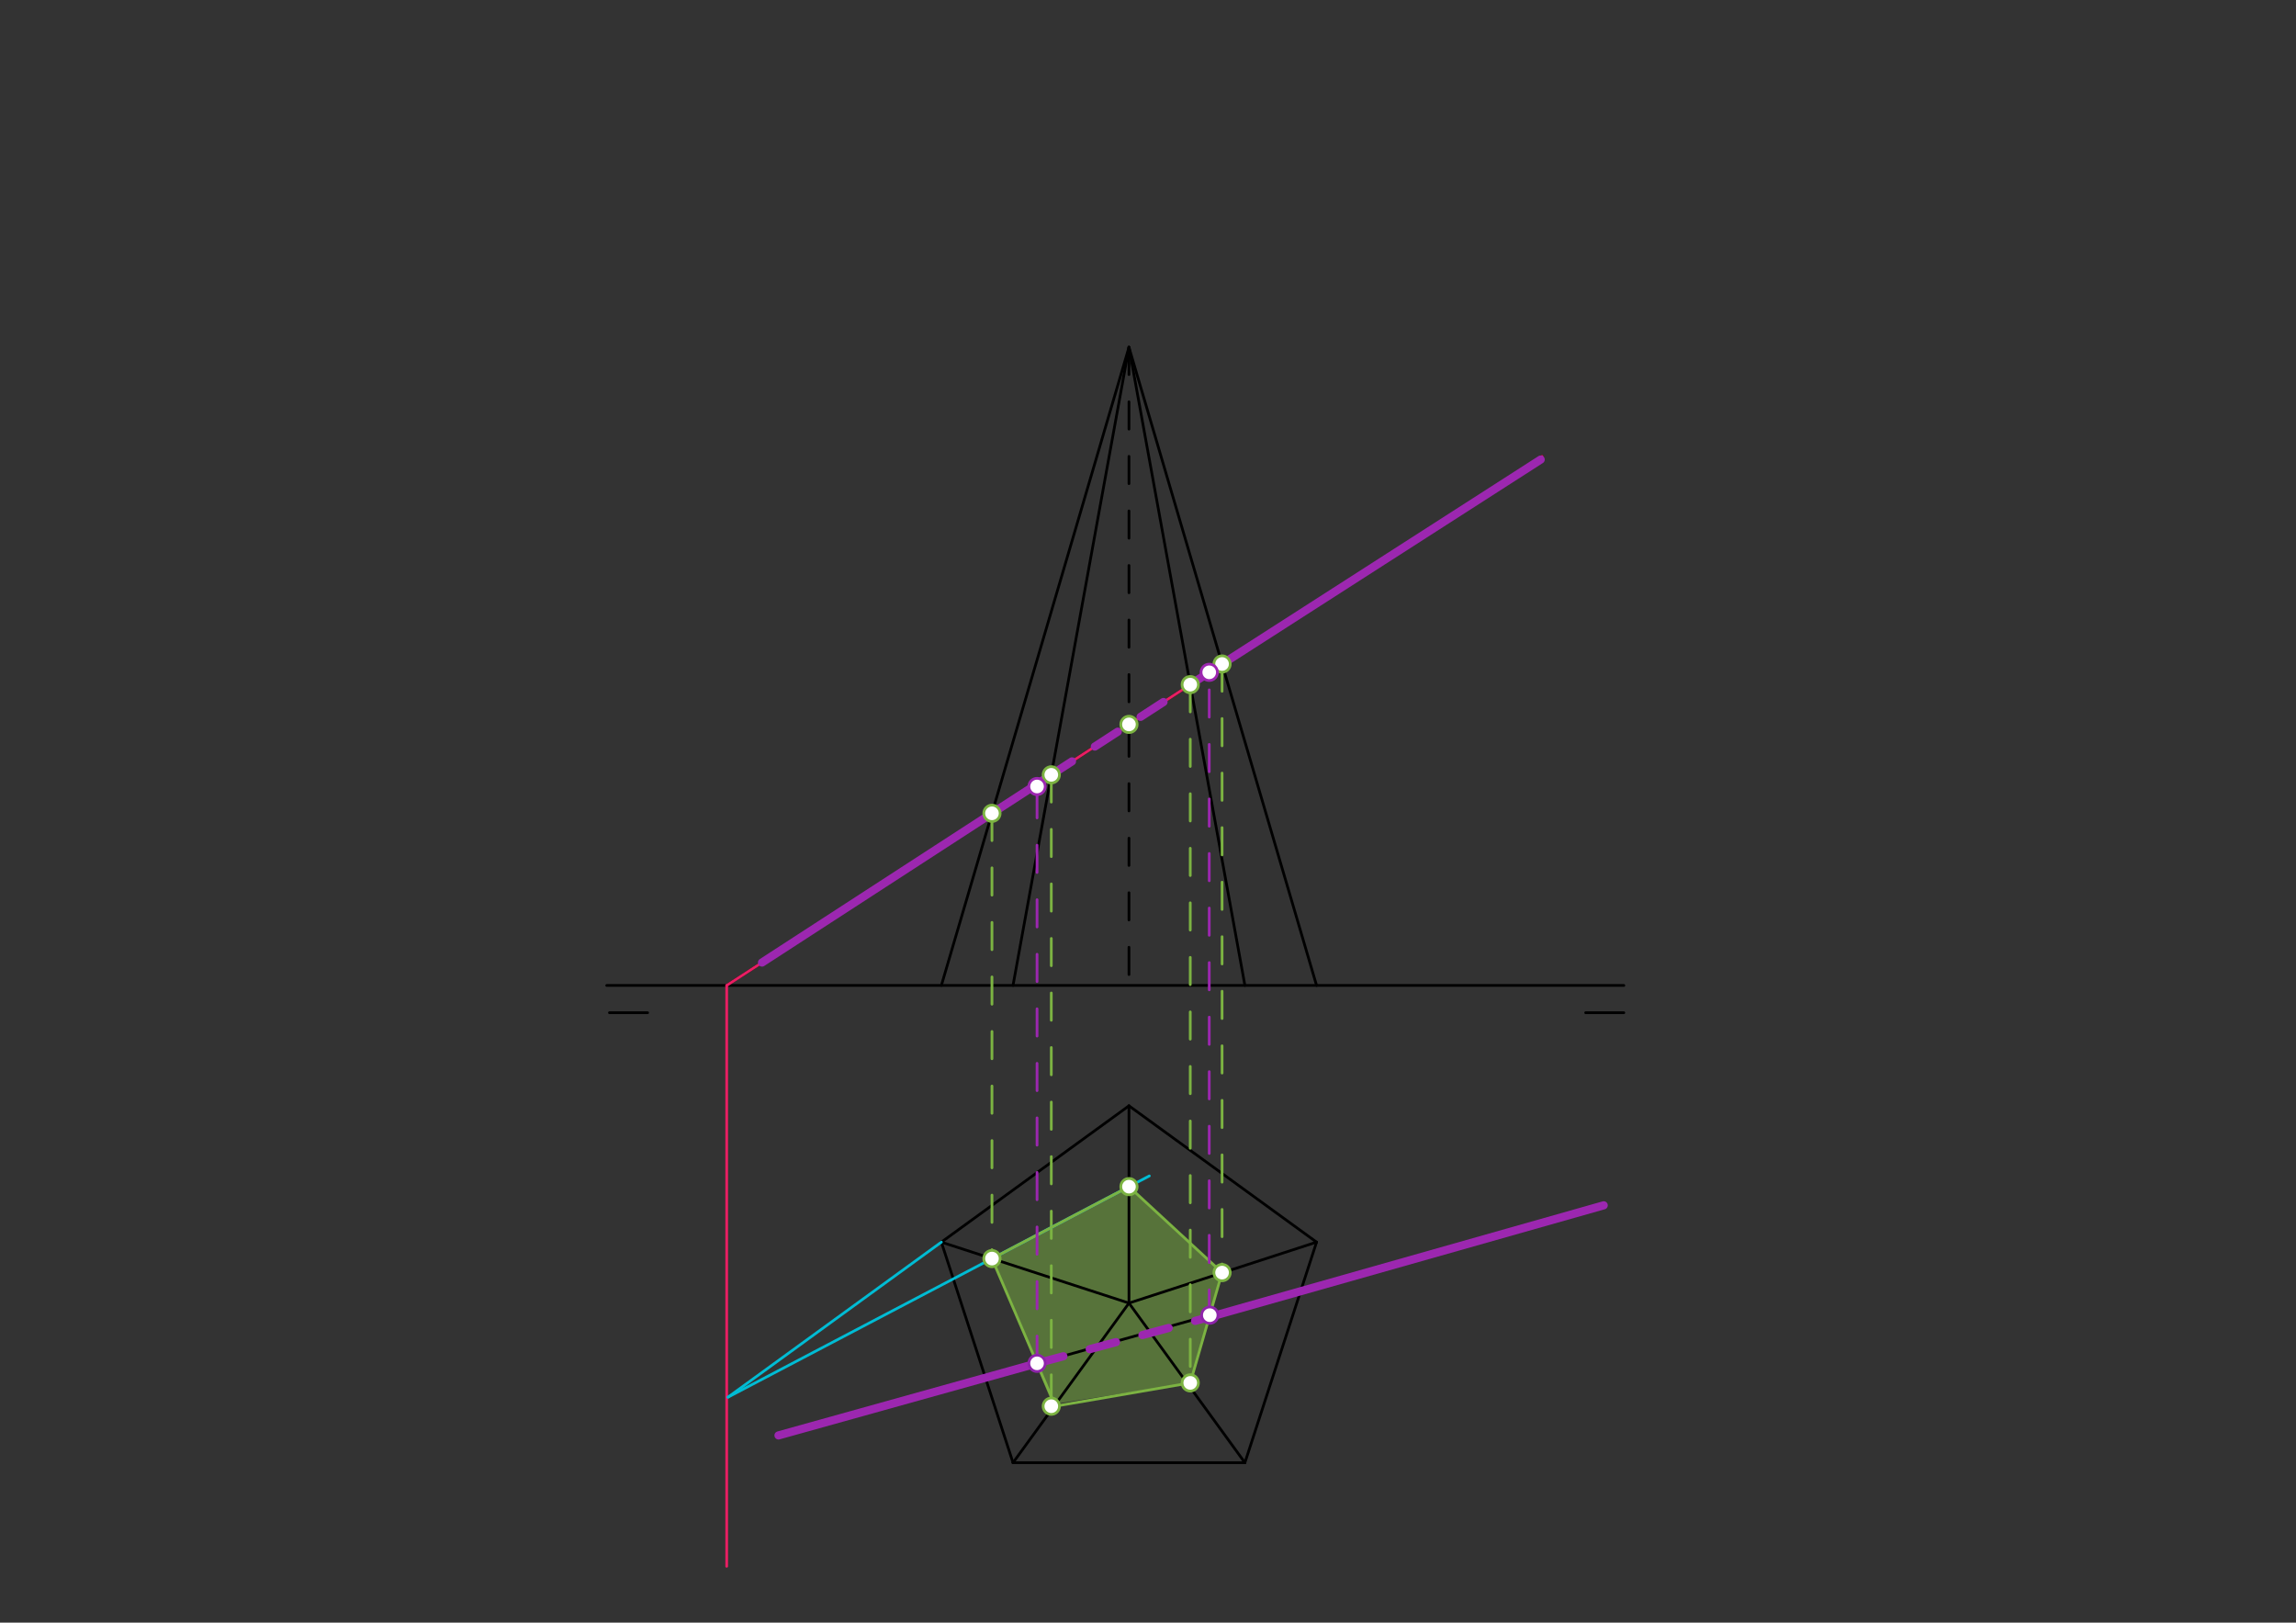 <svg xmlns="http://www.w3.org/2000/svg" class="svg--816" height="100%" preserveAspectRatio="xMidYMid meet" viewBox="0 0 842 595" width="100%"><rect x="0" y="0" width="842" height="595" fill="#333333" stroke="none"/><defs><marker id="marker-arrow" markerHeight="16" markerUnits="userSpaceOnUse" markerWidth="24" orient="auto-start-reverse" refX="24" refY="4" viewBox="0 0 24 8"><path d="M 0 0 L 24 4 L 0 8 z" stroke="inherit"></path></marker></defs><g class="aux-layer--949"></g><g class="main-layer--75a"><g class="element--733"><g fill="#7CB342" opacity="0.5"><path d="M 414.02 435.121 L 448.163 466.643 L 436.497 507.082 L 386 514.896 L 363.778 461.496 L 414.02 435.121 Z" stroke="none"></path></g></g><g class="element--733"><line stroke="#000000" stroke-dasharray="none" stroke-linecap="round" stroke-width="1" x1="371.5" x2="456.539" y1="536.344" y2="536.344"></line></g><g class="element--733"><line stroke="#000000" stroke-dasharray="none" stroke-linecap="round" stroke-width="1" x1="371.5" x2="345.221" y1="536.344" y2="455.467"></line></g><g class="element--733"><line stroke="#000000" stroke-dasharray="none" stroke-linecap="round" stroke-width="1" x1="345.221" x2="414.02" y1="455.467" y2="405.482"></line></g><g class="element--733"><line stroke="#000000" stroke-dasharray="none" stroke-linecap="round" stroke-width="1" x1="414.02" x2="482.818" y1="405.482" y2="455.467"></line></g><g class="element--733"><line stroke="#000000" stroke-dasharray="none" stroke-linecap="round" stroke-width="1" x1="482.818" x2="456.539" y1="455.467" y2="536.344"></line></g><g class="element--733"><line stroke="#000000" stroke-dasharray="none" stroke-linecap="round" stroke-width="1" x1="414.02" x2="414.02" y1="405.482" y2="477.82"></line></g><g class="element--733"><line stroke="#000000" stroke-dasharray="none" stroke-linecap="round" stroke-width="1" x1="414.02" x2="482.818" y1="477.82" y2="455.467"></line></g><g class="element--733"><line stroke="#000000" stroke-dasharray="none" stroke-linecap="round" stroke-width="1" x1="414.02" x2="456.539" y1="477.82" y2="536.344"></line></g><g class="element--733"><line stroke="#000000" stroke-dasharray="none" stroke-linecap="round" stroke-width="1" x1="414.02" x2="371.5" y1="477.82" y2="536.344"></line></g><g class="element--733"><line stroke="#000000" stroke-dasharray="none" stroke-linecap="round" stroke-width="1" x1="414.02" x2="345.221" y1="477.82" y2="455.467"></line></g><g class="element--733"><line stroke="#000000" stroke-dasharray="none" stroke-linecap="round" stroke-width="1" x1="222.5" x2="595.5" y1="361.344" y2="361.344"></line></g><g class="element--733"><line stroke="#000000" stroke-dasharray="none" stroke-linecap="round" stroke-width="1" x1="223.5" x2="237.5" y1="371.344" y2="371.344"></line></g><g class="element--733"><line stroke="#000000" stroke-dasharray="none" stroke-linecap="round" stroke-width="1" x1="595.5" x2="581.5" y1="371.344" y2="371.344"></line></g><g class="element--733"><line stroke="#000000" stroke-dasharray="none" stroke-linecap="round" stroke-width="1" x1="414.02" x2="345.221" y1="127.344" y2="361.344"></line></g><g class="element--733"><line stroke="#000000" stroke-dasharray="none" stroke-linecap="round" stroke-width="1" x1="414.02" x2="371.5" y1="127.344" y2="361.344"></line></g><g class="element--733"><line stroke="#000000" stroke-dasharray="none" stroke-linecap="round" stroke-width="1" x1="414.02" x2="456.539" y1="127.344" y2="361.344"></line></g><g class="element--733"><line stroke="#000000" stroke-dasharray="none" stroke-linecap="round" stroke-width="1" x1="414.02" x2="482.818" y1="127.344" y2="361.344"></line></g><g class="element--733"><line stroke="#000000" stroke-dasharray="10" stroke-linecap="round" stroke-width="1" x1="414.02" x2="414.02" y1="127.344" y2="361.344"></line></g><g class="element--733"><line stroke="#000000" stroke-dasharray="none" stroke-linecap="round" stroke-width="1" x1="266.5" x2="565.5" y1="361.344" y2="167.344"></line></g><g class="element--733"><line stroke="#000000" stroke-dasharray="none" stroke-linecap="round" stroke-width="1" x1="554.5" x2="285.5" y1="451.344" y2="526.344"></line></g><g class="element--733"><line stroke="#000000" stroke-dasharray="none" stroke-linecap="round" stroke-width="1" x1="554.5" x2="588.117" y1="451.344" y2="441.971"></line></g><g class="element--733"><line stroke="#E91E63" stroke-dasharray="none" stroke-linecap="round" stroke-width="1" x1="565.5" x2="266.5" y1="167.344" y2="361.344"></line></g><g class="element--733"><line stroke="#E91E63" stroke-dasharray="none" stroke-linecap="round" stroke-width="1" x1="266.5" x2="266.5" y1="361.344" y2="574.344"></line></g><g class="element--733"><line stroke="#7CB342" stroke-dasharray="10" stroke-linecap="round" stroke-width="1" x1="363.778" x2="363.778" y1="298.227" y2="461.502"></line></g><g class="element--733"><line stroke="#7CB342" stroke-dasharray="10" stroke-linecap="round" stroke-width="1" x1="385.534" x2="385.534" y1="284.111" y2="515.632"></line></g><g class="element--733"><line stroke="#7CB342" stroke-dasharray="10" stroke-linecap="round" stroke-width="1" x1="436.497" x2="436.497" y1="251.045" y2="507.082"></line></g><g class="element--733"><line stroke="#7CB342" stroke-dasharray="10" stroke-linecap="round" stroke-width="1" x1="448.163" x2="448.163" y1="243.475" y2="466.643"></line></g><g class="element--733"><line stroke="#00BCD4" stroke-dasharray="none" stroke-linecap="round" stroke-width="1" x1="345.221" x2="266.978" y1="455.467" y2="512.313"></line></g><g class="element--733"><line stroke="#00BCD4" stroke-dasharray="none" stroke-linecap="round" stroke-width="1" x1="266.978" x2="421.492" y1="512.313" y2="431.198"></line></g><g class="element--733"><line stroke="#7CB342" stroke-dasharray="none" stroke-linecap="round" stroke-width="1" x1="414.02" x2="448.163" y1="435.121" y2="466.643"></line></g><g class="element--733"><line stroke="#7CB342" stroke-dasharray="none" stroke-linecap="round" stroke-width="1" x1="448.163" x2="436.497" y1="466.643" y2="507.082"></line></g><g class="element--733"><line stroke="#7CB342" stroke-dasharray="none" stroke-linecap="round" stroke-width="1" x1="436.497" x2="387.333" y1="507.082" y2="515.562"></line></g><g class="element--733"><line stroke="#7CB342" stroke-dasharray="none" stroke-linecap="round" stroke-width="1" x1="387.333" x2="363.778" y1="516.229" y2="461.496"></line></g><g class="element--733"><line stroke="#7CB342" stroke-dasharray="none" stroke-linecap="round" stroke-width="1" x1="363.778" x2="414.02" y1="461.496" y2="435.121"></line></g><g class="element--733"><line stroke="#9C27B0" stroke-dasharray="10" stroke-linecap="round" stroke-width="3" x1="380.31" x2="444.667" y1="499.91" y2="482.635"></line></g><g class="element--733"><line stroke="#9C27B0" stroke-dasharray="none" stroke-linecap="round" stroke-width="3" x1="380.31" x2="285.5" y1="499.91" y2="526.344"></line></g><g class="element--733"><line stroke="#9C27B0" stroke-dasharray="none" stroke-linecap="round" stroke-width="3" x1="443.456" x2="588.117" y1="482.96" y2="441.971"></line></g><g class="element--733"><line stroke="#9C27B0" stroke-dasharray="10" stroke-linecap="round" stroke-width="1" x1="443.456" x2="443.456" y1="482.96" y2="243.563"></line></g><g class="element--733"><line stroke="#9C27B0" stroke-dasharray="10" stroke-linecap="round" stroke-width="1" x1="380.31" x2="380.31" y1="499.91" y2="288.394"></line></g><g class="element--733"><line stroke="#9C27B0" stroke-dasharray="10" stroke-linecap="round" stroke-width="3" x1="443.456" x2="385.534" y1="246.529" y2="284.111"></line></g><g class="element--733"><line stroke="#9C27B0" stroke-dasharray="none" stroke-linecap="round" stroke-width="3" x1="363.778" x2="279.451" y1="298.227" y2="352.941"></line></g><g class="element--733"><line stroke="#9C27B0" stroke-dasharray="none" stroke-linecap="round" stroke-width="3" x1="443.456" x2="565" y1="246.529" y2="168.516"></line></g><g class="element--733"><line stroke="#9C27B0" stroke-dasharray="none" stroke-linecap="round" stroke-width="3" x1="363.778" x2="385.534" y1="298.227" y2="284.111"></line></g><g class="element--733"><circle cx="363.778" cy="298.227" r="3" stroke="#7CB342" stroke-width="1" fill="#ffffff"></circle>}</g><g class="element--733"><circle cx="385.534" cy="284.111" r="3" stroke="#7CB342" stroke-width="1" fill="#ffffff"></circle>}</g><g class="element--733"><circle cx="414.02" cy="265.629" r="3" stroke="#7CB342" stroke-width="1" fill="#ffffff"></circle>}</g><g class="element--733"><circle cx="436.497" cy="251.045" r="3" stroke="#7CB342" stroke-width="1" fill="#ffffff"></circle>}</g><g class="element--733"><circle cx="448.163" cy="243.475" r="3" stroke="#7CB342" stroke-width="1" fill="#ffffff"></circle>}</g><g class="element--733"><circle cx="363.778" cy="461.496" r="3" stroke="#7CB342" stroke-width="1" fill="#ffffff"></circle>}</g><g class="element--733"><circle cx="385.534" cy="515.632" r="3" stroke="#7CB342" stroke-width="1" fill="#ffffff"></circle>}</g><g class="element--733"><circle cx="436.497" cy="507.082" r="3" stroke="#7CB342" stroke-width="1" fill="#ffffff"></circle>}</g><g class="element--733"><circle cx="448.163" cy="466.643" r="3" stroke="#7CB342" stroke-width="1" fill="#ffffff"></circle>}</g><g class="element--733"><circle cx="414.02" cy="435.121" r="3" stroke="#7CB342" stroke-width="1" fill="#ffffff"></circle>}</g><g class="element--733"><circle cx="443.662" cy="482.247" r="3" stroke="#8E24AA" stroke-width="1" fill="#ffffff"></circle>}</g><g class="element--733"><circle cx="380.31" cy="499.91" r="3" stroke="#8E24AA" stroke-width="1" fill="#ffffff"></circle>}</g><g class="element--733"><circle cx="443.456" cy="246.529" r="3" stroke="#9C27B0" stroke-width="1" fill="#ffffff"></circle>}</g><g class="element--733"><circle cx="380.31" cy="288.394" r="3" stroke="#9C27B0" stroke-width="1" fill="#ffffff"></circle>}</g></g><g class="snaps-layer--ac6"></g><g class="temp-layer--52d"></g></svg>